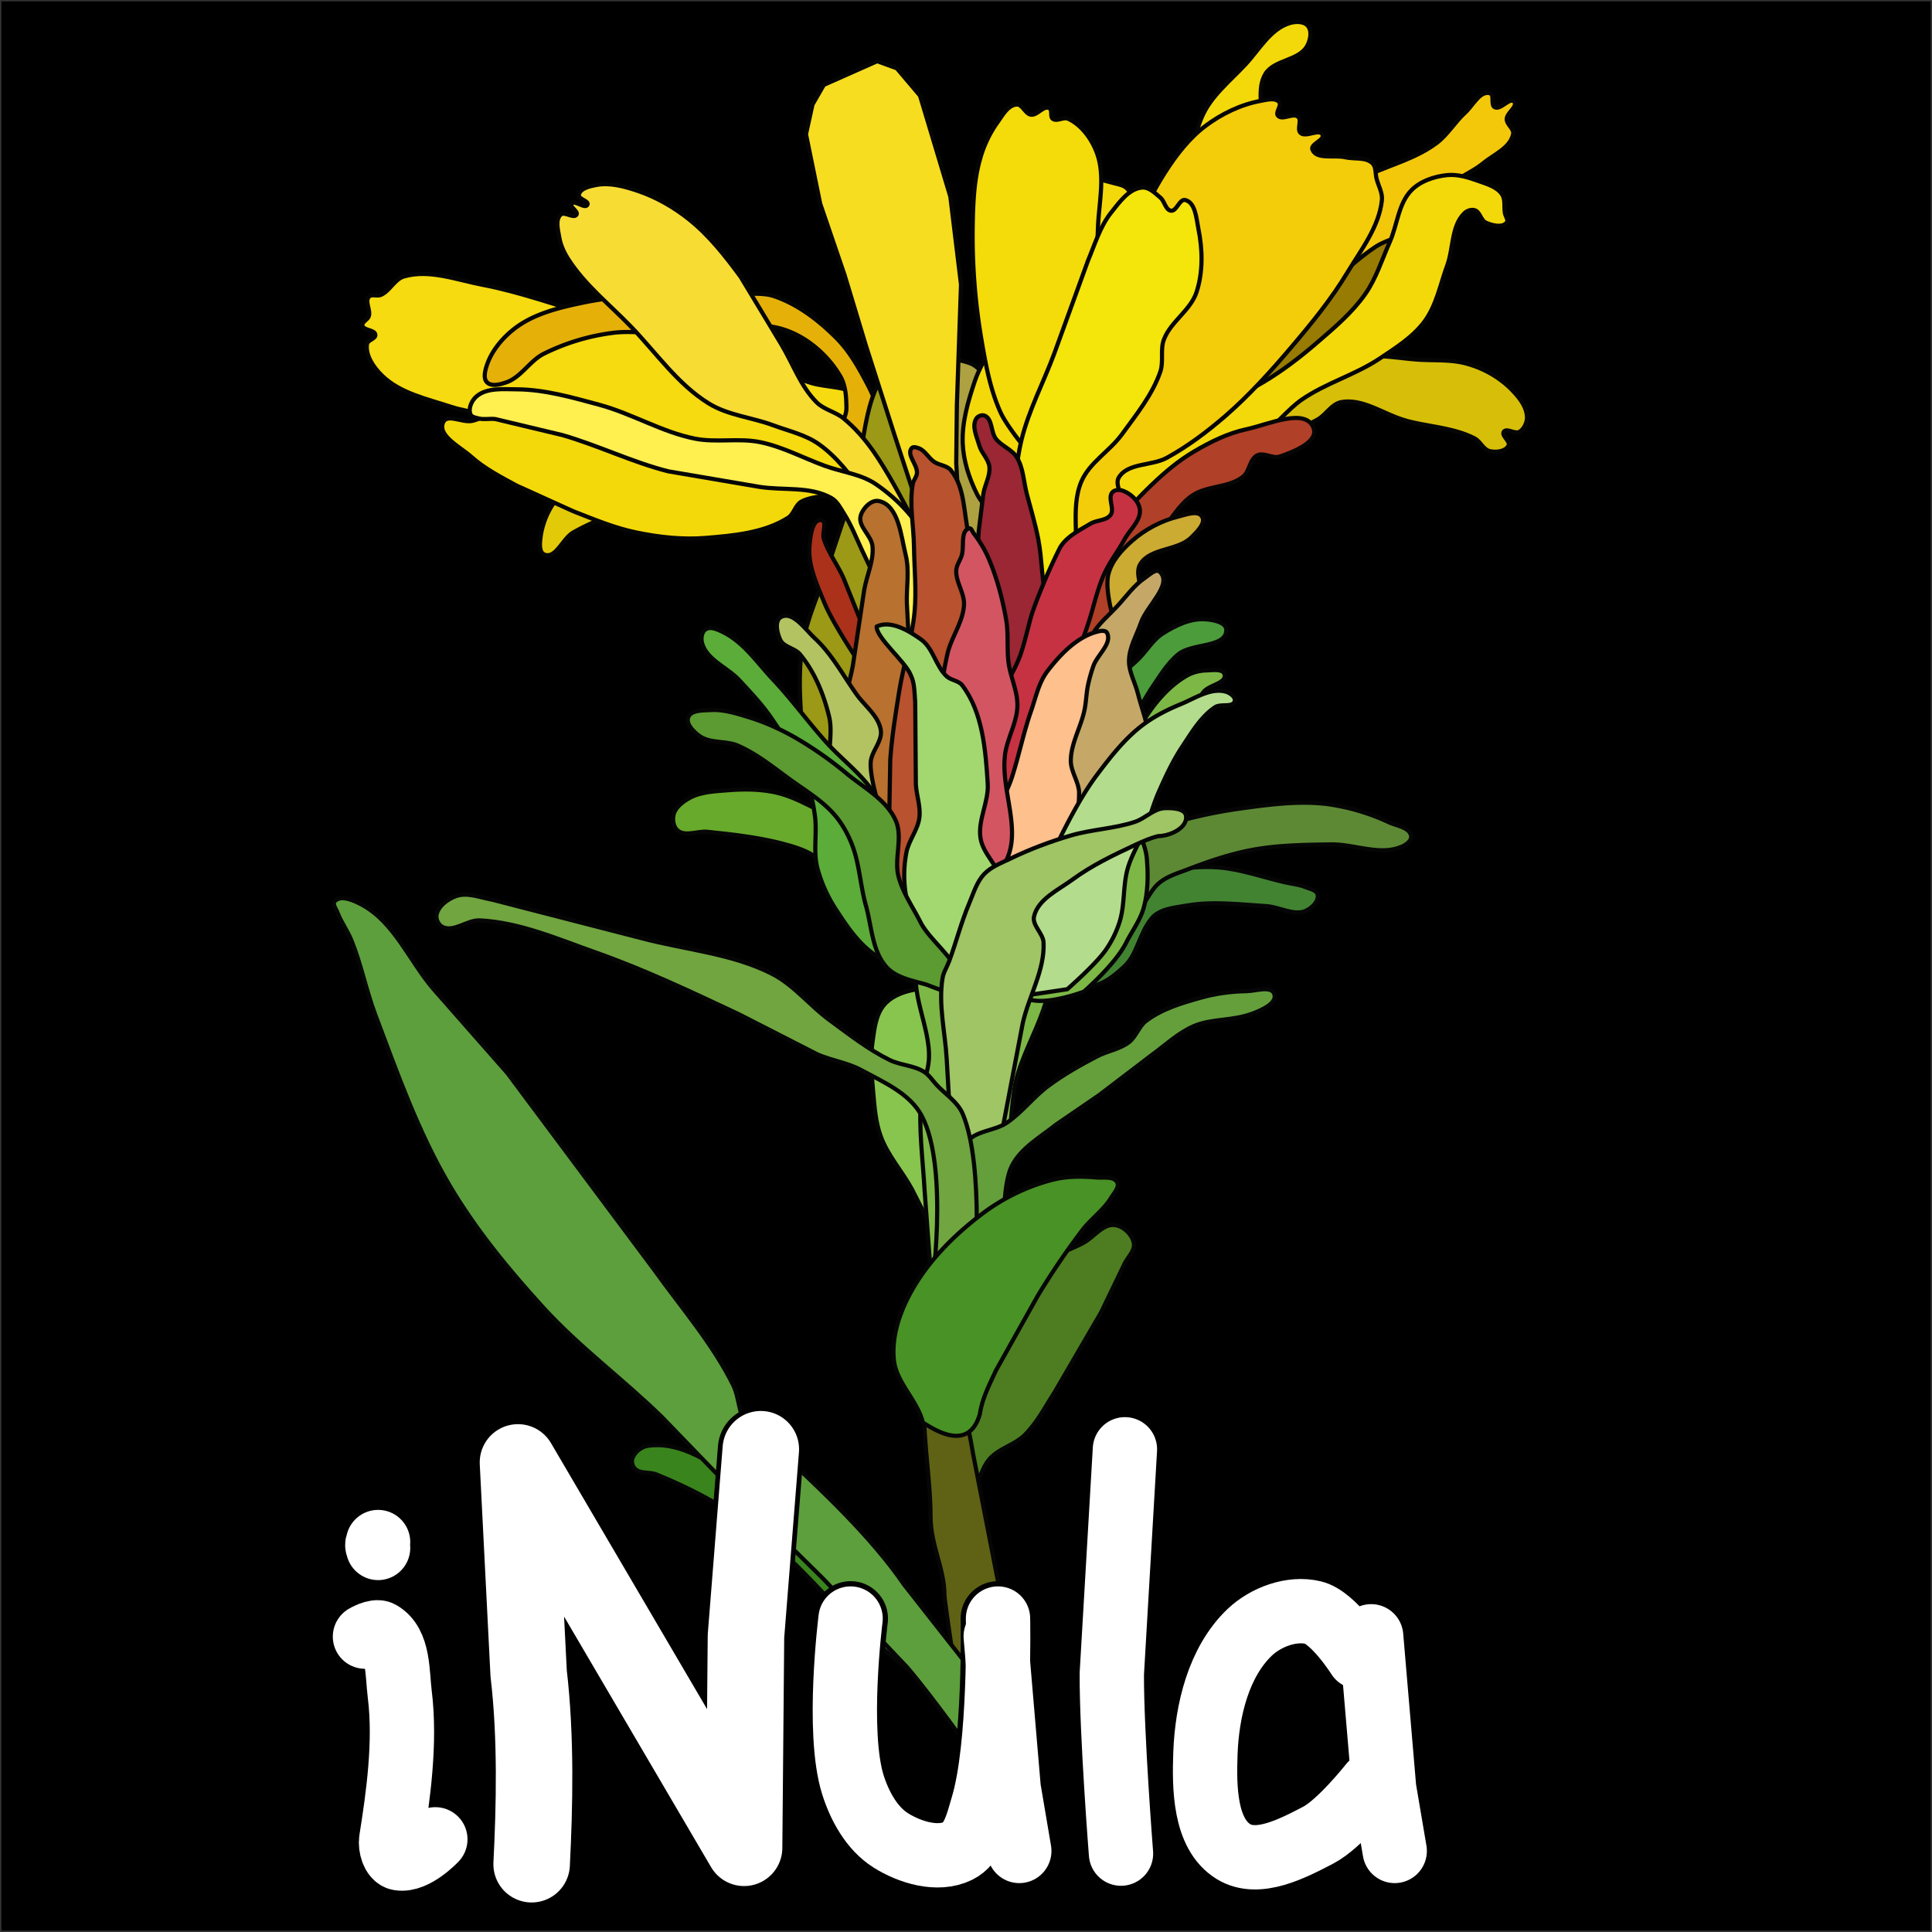 <svg xmlns="http://www.w3.org/2000/svg" xmlns:xlink="http://www.w3.org/1999/xlink" width="92.973" height="92.973" viewBox="0 0 24.599 24.599" xmlns:v="https://vecta.io/nano"><rect x="0" y="0" width="24.599" height="24.599" fill="#333333" stroke="none"/><style><![CDATA[.B{stroke-linejoin:round}.C{stroke-linecap:round}.D{stroke:#fff}.E{fill:#f4d90a}.F{stroke-width:.819}.G{stroke-dashoffset:0.4}.H{fill-rule:evenodd}.I{stroke-dashoffset:0.736}]]></style><path d="M.018.017h24.564v24.564H.018z" paint-order="fill markers stroke"/><g stroke="#060606" stroke-width=".053" class="B G"><path d="M15.024 5.376l1.898-2.133 1.054-.584-.2 1.324-2.318 1.558z" fill="#987b03" paint-order="fill markers stroke"/><g class="H"><path d="M11.581 20.777c-.047-.035-1.231-1.301-1.977-1.781-.414-.266-.866-.657-1.353-.588-.086.012-.174.082-.2.165-.014.043.003.098.035.129.066.066.184.036.271.071.467.189.919.434 1.318.741.278.214.646.592.943.917s1.201 1.027 1.201 1.027z" fill="#3a841e" paint-order="fill markers stroke"/><path d="M17.901 5.356c.289.078.604.088.871.224.077.039.115.148.2.165s.198.002.235-.071c.029-.055-.095-.126-.059-.177s.143.035.2 0 .097-.118.094-.188c-.005-.146-.119-.274-.224-.377a1.29 1.29 0 0 0-.518-.294c-.207-.065-.431-.044-.647-.059-.231-.016-.465-.065-.694-.035-.331.043-.666.137-.953.306-.213.125-.541.506-.541.506l-.035.365s.646-.213.942-.377c.111-.061.182-.201.306-.224.281-.05.548.161.824.235z" fill="#d7bf09" paint-order="fill markers stroke"/><path d="M15.206 2.367c-.068-.284-.019-.602.094-.871s.355-.459.553-.671c.177-.188.318-.453.565-.53.076-.024.185-.026.235.035.055.067.031.184-.012.259-.104.185-.421.171-.53.353s-.031.425-.059.636l-.282 1.659s-.485-.534-.565-.871z" paint-order="fill markers stroke" class="E"/><path d="M16.489 4.049s.643-.656 1.024-.906c.217-.142.522-.146.706-.33.104-.104.093-.287.188-.4.123-.147.323-.208.471-.33.139-.115.354-.2.388-.377.013-.067-.082-.12-.082-.188-.001-.081.148-.163.094-.224s-.171.111-.247.071c-.055-.029.001-.159-.059-.177-.128-.039-.219.157-.318.247-.131.12-.223.282-.365.388-.37.276-.881.329-1.236.624-.418.347-.989 1.295-.989 1.295z" fill="#f4c80a" paint-order="fill markers stroke"/><path d="M7.321 5.368c-.385-.099-.795-.047-1.189-.106-.131-.02-.263-.041-.388-.082-.307-.101-.653-.173-.883-.4-.105-.103-.21-.254-.188-.4.008-.052.112-.065.106-.118-.007-.067-.153-.051-.165-.118-.008-.047.068-.072.082-.118.025-.079-.054-.185 0-.247.034-.039.106-.003.153-.024.115-.05.174-.2.294-.235.322-.094.671.043 1 .106.472.09.926.257 1.389.388l1.659.483 1.13.377c.215.067.482.036.647.188.232.213.341.883.341.883l.094.6s-1.284-.498-1.954-.647c-.416-.093-.859-.041-1.271-.153-.302-.082-.556-.299-.859-.377z" fill="#f5db0f" paint-order="fill markers stroke"/><path d="M9.71 5.968l-1.412.412c-.34.117-.689.222-1 .4-.133.076-.221.337-.365.282-.078-.03-.058-.164-.047-.247a1.02 1.02 0 0 1 .259-.53c.291-.324.676-.628 1.106-.694.496-.077 1.459.377 1.459.377z" fill="#e3ca09" paint-order="fill markers stroke"/><path d="M12.769 6.788c-.028-.527-.245-1.034-.264-1.562-.005-.135.084-.276.038-.403-.032-.089-.112-.171-.202-.202-.228-.078-.569-.102-.718.088-.362.463.147 1.167.214 1.751.045.394-.062.834.126 1.184.147.273.718.592.718.592s.114-.965.088-1.448z" fill="#ada142" paint-order="fill markers stroke"/><path d="M12.696 6.63s-.194-.213-.257-.34c-.099-.199-.172-.42-.181-.643-.011-.267.066-.533.151-.786.1-.298.312-.55.416-.847.162-.46.102-.991.318-1.429.061-.124.137-.265.265-.318.243-.101.531.004.786.068.056.014.12.026.159.068.256.28.381.703.355 1.081-.038.559-.469 1.018-.733 1.512-.2.374-.37.772-.643 1.096-.178.212-.635.537-.635.537z" paint-order="fill markers stroke" class="E"/><path d="M13.059 5.715s-.24-.291-.318-.461c-.137-.301-.195-.634-.25-.96-.078-.469-.114-.946-.106-1.421.005-.281.015-.568.091-.839a1.48 1.48 0 0 1 .219-.469c.067-.092.136-.227.25-.234.074-.005.108.118.181.129.082.011.16-.12.234-.083.043.021.007.108.045.136.053.038.137-.028.197 0 .17.079.297.255.363.431.11.295.028.63.015.945-.027.688-.046 1.385-.197 2.057-.091.405-.423 1.172-.423 1.172z" fill="#f4db0a" paint-order="fill markers stroke"/><path d="M15.169 6.063c.282-.224.639-.339.93-.552.172-.125.302-.302.476-.423.307-.212.68-.315.99-.522.207-.138.428-.276.575-.476.151-.206.199-.471.287-.711.08-.219.051-.503.219-.665.032-.031.086-.05.129-.038.069.019.078.13.144.159.081.036.208.068.265 0 .026-.032-.016-.081-.023-.121-.014-.08.009-.175-.038-.242-.064-.093-.189-.128-.295-.166-.13-.047-.271-.091-.408-.076-.161.018-.332.075-.446.189-.17.17-.182.446-.28.665s-.171.459-.31.658c-.164.235-.388.425-.605.612-.222.192-.457.373-.711.522-.37.218-.795.331-1.172.537-.305.166-.687.269-.877.559-.204.312-.174 1.104-.174 1.104l.779-.446s.339-.404.544-.567z" paint-order="fill markers stroke" class="E"/><path d="M14.163 6.826s.094-.304.106-.461c.007-.096-.073-.206-.023-.287.116-.188.419-.143.612-.25.266-.146.511-.331.741-.529.311-.27.588-.578.854-.892.253-.298.501-.603.703-.938.176-.291.405-.584.439-.922.009-.093-.045-.182-.068-.272-.017-.066-.004-.15-.053-.197-.086-.082-.232-.049-.348-.076-.139-.032-.364.034-.416-.098-.028-.071.161-.12.129-.189-.04-.084-.211.041-.28-.023-.05-.047.021-.158-.03-.204-.063-.058-.201.05-.257-.015-.038-.044.053-.13.015-.174-.051-.059-.157-.029-.234-.015-.253.046-.497.164-.703.318s-.373.37-.514.59c-.307.477-.493 1.023-.703 1.55l-.711 2.064c-.126.522-.227 1.595-.227 1.595z" fill="#f4cd0a" paint-order="fill markers stroke"/><path d="M12.908 6.448c.014-.284.031-.571.098-.847.093-.38.28-.73.416-1.096l.431-1.187c.088-.209.154-.435.295-.612.105-.132.225-.303.393-.318.089-.008.166.072.234.129.055.046.065.158.136.166s.108-.155.181-.136c.129.033.14.233.166.363.054.264.061.553-.023.809-.076.233-.33.376-.416.605-.048.128-.001.279-.045.408-.102.296-.307.548-.491.801-.155.212-.411.356-.514.597-.148.347-.009.762-.106 1.127-.058.219-.28.62-.28.62l-.454-.023-.023-1.406z" fill="#f4e50a" paint-order="fill markers stroke"/><path d="M11.411 5.821s-.209-.63-.363-.922c-.111-.212-.231-.428-.401-.597-.223-.224-.488-.427-.786-.529-.136-.047-.287-.029-.431-.03-.674-.005-1.359-.025-2.019.113-.295.062-.605.137-.847.318-.164.123-.309.296-.37.491-.02.065-.041.157.008.204.058.056.166.026.242 0 .189-.064.299-.272.476-.363a2.76 2.76 0 0 1 .862-.265c.249-.036.504.01.756.008.489-.005 1.005-.207 1.467-.045.287.1.543.327.696.59.068.117.074.265.076.401.001.11-.086.22-.053.325.073.229.507.514.507.514z" fill="#e5b109" paint-order="fill markers stroke"/><path d="M12.326 19.453s.079-.607.25-.847c.113-.159.339-.201.476-.34.155-.157.259-.358.378-.544l.59-1.013.295-.612c.042-.09.141-.175.121-.272-.022-.108-.132-.214-.242-.227-.152-.018-.265.154-.401.227-.351.188-.786.254-1.066.537a2.65 2.65 0 0 0-.733 1.489c-.069.541.333 1.603.333 1.603z" fill="#4d7d20" paint-order="fill markers stroke"/></g><path d="M11.775 17.662c-.048.551.073 1.126.073 1.642 0 .374.177.663.177 1.008 0 .078.28 2.003.343 1.996l.759-.094c.044-.005-.135-.748-.166-.78-.055-.055-.097-.489-.114-.582l-.457-2.339c-.021-.135-.125-.697-.197-.769-.054-.054-.262-.076-.374-.062" fill="#5f6215" paint-order="fill markers stroke"/><g class="H"><path d="M12.054 16.013l-.446-.877c-.124-.226-.304-.423-.393-.665-.067-.182-.081-.381-.098-.575-.019-.208-.037-.42-.008-.628.023-.162.04-.342.144-.469.083-.102.219-.161.348-.189.237-.051.55-.115.726.053.567.542.247 1.553.28 2.336.018.431-.045 1.293-.045 1.293z" fill="#88c54e" paint-order="fill markers stroke"/><path d="M11.766 12.134c-.284.358.098.913.06 1.369-.013.159-.085.31-.098.469-.034.397.023.797.045 1.195l.144 1.943c.035.165.367.127.507.03.273-.189.231-.626.295-.953.148-.762.084-1.553.197-2.321.086-.583.658-1.221.363-1.731-.097-.168-.359-.169-.552-.181-.325-.021-.758-.074-.96.181z" fill="#7db846" paint-order="fill markers stroke"/><path d="M10.723 6.305s-.369-.005-.522.083c-.076.044-.092.157-.166.204-.305.193-.691.228-1.051.257-.292.024-.59-.009-.877-.068-.279-.057-.544-.168-.809-.272l-.718-.325c-.202-.109-.411-.217-.582-.37-.14-.125-.433-.267-.355-.439.05-.11.244.008.363-.015.139-.027.259-.133.401-.144.571-.044 1.126.205 1.686.325l1.754.416.885.189z" paint-order="fill markers stroke" class="E"/><path d="M10.216 9.314c-.029-.362-.056-.73 0-1.089.055-.35.215-.676.325-1.013l.302-.907c.183-.563.113-1.28.537-1.694.13-.126.374-.256.522-.151.549.391.116 1.345.106 2.019-.007.486-.119.966-.121 1.452-.002.43.161.86.098 1.285s-.461 1.195-.461 1.195l-.491.03-.726-.559-.091-.567z" fill="#9b9916" paint-order="fill markers stroke"/><path d="M8.777 2.796c-.195-.156-.418-.285-.655-.365-.169-.057-.354-.109-.529-.076-.084.016-.208.042-.223.127-.009.055.134.076.109.125-.03.06-.163-.068-.202-.013-.029.042.09.096.063.139-.036.056-.153-.046-.202 0-.07.066-.033.194-.017.29s.059.19.112.273c.211.33.526.579.798.86.324.335.598.738.995.982.245.151.549.176.819.277.196.073.409.119.579.239.231.163.408.396.567.63.206.303.491.982.491.982l.466.013s-.494-1.062-.831-1.537c-.108-.153-.233-.297-.378-.416-.102-.083-.246-.109-.34-.202-.206-.204-.303-.495-.453-.743l-.516-.856c-.194-.263-.399-.526-.655-.73z" fill="#f7dc34" paint-order="fill markers stroke"/><path d="M11.26 7.643c-.081-.22-.188-.43-.287-.643-.073-.155-.135-.317-.227-.461-.045-.071-.086-.155-.159-.197-.27-.155-.615-.094-.922-.144l-1.157-.197c-.46-.117-.89-.329-1.346-.461l-.854-.204c-.07-.01-.143.01-.212-.008-.038-.01-.091-.016-.106-.053-.03-.074.015-.175.076-.227.132-.114.34-.092.514-.091.356.002.707.104 1.051.197.416.112.795.347 1.217.431.272.054.56-.011.832.045.287.059.549.202.824.302.217.079.46.104.65.234.286.196.544.468.68.786s.098 1.043.098 1.043l-.174.62-.34-.423-.159-.552z" fill="#ffef4f" paint-order="fill markers stroke"/><path d="M11.063 8.165l-.325-.809c-.076-.17-.195-.321-.25-.499-.023-.075.048-.222-.03-.234-.118-.018-.14.206-.151.325-.023.249.094.495.189.726.118.286.469.801.469.801z" fill="#ab311b" paint-order="fill markers stroke"/><path d="M11.192 6.38c.25.055.279.44.34.688.05.201.007.413.015.62l.03.567.06 1.913-.522.363-.355-.363s-.084-.635-.06-.953c.019-.252.114-.492.159-.741l.144-.96c.032-.187.124-.371.106-.559-.013-.137-.187-.252-.151-.386.026-.097.136-.211.234-.189z" fill="#b8712f" paint-order="fill markers stroke"/><path d="M12.22 6.653l-.045-.756.008-.733.053-1.542-.136-1.119-.386-1.285-.295-.348-.25-.091-.68.302-.144.25-.083.378.181.885.31.907.272.9.363 1.134.386 1.179z" fill="#f6dd20" paint-order="fill markers stroke"/><path d="M16.628 11.597c-.156.067-.337-.05-.507-.06-.335-.021-.675-.065-1.006-.008-.159.028-.353.041-.454.166-.164.205-.176.452-.348.612-.135.126-.317.274-.499.242-.132-.023-.28-.287-.28-.287s.158-.783.446-1.013c.227-.181.566-.131.854-.166.228-.028.459-.057.688-.038.286.024.56.125.839.189.086.02.176.027.257.06.058.024.147.037.159.098.016.083-.073.171-.151.204z" fill="#428332" paint-order="fill markers stroke"/><path d="M14.39 9.208l.257-.423c.109-.158.207-.332.355-.454.177-.145.612-.081.612-.31 0-.099-.166-.129-.265-.136-.191-.015-.383.079-.544.181-.12.076-.196.207-.295.31-.137.142-.318.252-.416.423-.087.152-.136.507-.136.507z" fill="#4c9c3b" paint-order="fill markers stroke"/><path d="M13.339 7.696c-.08-.271-.066-.562-.121-.839-.038-.191-.094-.379-.144-.567-.041-.157-.043-.331-.129-.469-.062-.1-.193-.141-.265-.234-.066-.087-.042-.254-.144-.295-.035-.014-.086.006-.106.038-.06.097.007.23.038.34.027.097.117.172.129.272.013.115-.056.226-.076.34l-.06.484c-.02.287-.011.575-.015.862-.006.365-.053.733-.015 1.096.037.355.234 1.043.234 1.043l.733.113s.238-1.177.136-1.754c-.028-.155-.152-.279-.197-.431z" fill="#9a2733" paint-order="fill markers stroke"/><path d="M14.352 7.968c.047-.248-.064-.522.03-.756.072-.179.258-.286.386-.431.137-.155.238-.351.408-.469.19-.132.469-.098.65-.242.086-.068.084-.223.181-.272.086-.043.196.046.287.015.178-.06.497-.187.431-.363-.1-.267-.576-.044-.854.015-.239.051-.463.163-.673.287-.193.114-.367.261-.529.416-.208.198-.404.413-.567.65-.219.317-.467.643-.544 1.021-.052.255.068.779.068.779l.529-.091s.159-.365.197-.559z" fill="#b14028" paint-order="fill markers stroke"/><path d="M14.519 7.643c.049-.146-.08-.33 0-.461.127-.209.478-.167.65-.34.07-.07.188-.18.136-.265s-.205-.024-.302 0c-.216.053-.423.163-.59.31-.132.116-.263.26-.302.431-.055.236.113.718.113.718s.243-.238.295-.393z" fill="#ccab32" paint-order="fill markers stroke"/><path d="M12.984 8.361c.066-.182.103-.374.159-.559a7.23 7.23 0 0 1 .355-.832c.084-.14.246-.218.386-.302.08-.048.203-.037.257-.113s-.042-.216.023-.287c.027-.031.082-.035.121-.023.104.033.21.127.227.234.022.145-.127.264-.197.393-.081.149-.188.284-.257.439-.088.196-.131.408-.197.612-.078.242-.184.477-.234.726-.098.484-.129 1.474-.129 1.474l-.847.302s-.072-.939.03-1.391c.054-.24.218-.442.302-.673z" fill="#c73242" paint-order="fill markers stroke"/><path d="M17.845 10.781c-.278.119-.605-.036-.907-.03-.328.006-.66.009-.983.068-.285.052-.561.146-.832.25-.122.047-.253.085-.355.166-.137.108-.187.302-.325.408-.196.15-.68.295-.68.295l-.295-.9 1.361-.529a6.13 6.13 0 0 1 .945-.212c.37-.051.748-.104 1.119-.06a2.74 2.74 0 0 1 .794.234c.1.045.264.065.28.174.009.06-.065.112-.121.136z" fill="#5d8934" paint-order="fill markers stroke"/><path d="M15.592 8.588c.027.111-.192.131-.265.219s-.105.21-.166.31c-.225.368-.653.642-.733 1.066-.048.252.152.493.174.749.017.206.016.42-.038.62-.044.163-.151.303-.227.454-.137.273-.537.62-.537.62s-.641.244-.801.03c-.406-.543.384-1.304.65-1.928a4.27 4.27 0 0 1 .348-.665c.128-.195.32-.344.439-.544.075-.127.085-.286.166-.408.132-.199.3-.387.507-.507.075-.043.163-.066.25-.068.08-.002.216-.025.234.053z" fill="#7db846" paint-order="fill markers stroke"/><path d="M14.624 9.427c-.001-.204-.087-.399-.136-.597-.035-.142-.117-.277-.113-.423.004-.167.097-.319.151-.476.075-.219.407-.489.242-.65-.049-.047-.133.038-.189.076-.141.094-.24.239-.355.363-.106.113-.23.215-.31.348-.146.244-.221.527-.295.801-.08.296-.13.602-.159.907-.02.211-.033.425-.008.635.046.377.287 1.104.287 1.104s.532-.812.703-1.263c.1-.263.182-.543.181-.824z" fill="#c5a868" paint-order="fill markers stroke"/><path d="M13.74 10.1c-.001-.143-.107-.273-.106-.416.002-.222.129-.425.174-.643.022-.105.023-.213.045-.318a2.03 2.03 0 0 1 .068-.242c.05-.144.243-.287.174-.423-.014-.028-.06-.029-.091-.023-.273.056-.495.286-.665.507-.113.147-.151.339-.212.514-.096.275-.153.562-.242.839-.055.173-.162.333-.181.514-.027.258.098.771.098.771l.355.06s.319-.273.416-.454c.111-.208.168-.452.166-.688z" fill="#fec08d" paint-order="fill markers stroke"/><path d="M11.32 10.539l.015-.869c.021-.289.067-.576.113-.862.055-.342.165-.676.197-1.021.025-.276-.004-.554-.008-.832-.004-.265-.061-.533-.015-.794.009-.048.049-.088.053-.136.009-.108-.136-.233-.068-.318.019-.024.062-.011.091 0 .082.031.124.125.197.174.065.044.162.045.212.106.181.22.162.547.227.824.086.37.19.74.212 1.119.037.638-.032 1.282-.136 1.913-.091.553-.423 1.626-.423 1.626l-.643.34-.023-1.27z" fill="#b8522f" paint-order="fill markers stroke"/><path d="M12.795 9.616c.027-.214.154-.412.159-.628.004-.188-.089-.366-.113-.552-.023-.18.001-.365-.03-.544-.049-.282-.125-.563-.242-.824a1.53 1.53 0 0 0-.174-.28c-.016-.022-.027-.066-.053-.06-.118.026-.061.233-.098.348-.02.061-.063.117-.068.181-.011.152.107.294.098.446-.012.22-.164.412-.212.628-.041.186-.079.378-.06.567.028.286.153.556.257.824.063.162-.13 1.404-.036 1.6s.463-.145.573-.337c.227-.396-.056-.916 0-1.369z" fill="#d45562" paint-order="fill markers stroke"/><path d="M12.371 12.497s-.398-.087-.529-.227c-.213-.228-.26-.576-.31-.885-.028-.174-.025-.356.008-.529.029-.156.147-.289.166-.446.018-.141-.037-.282-.045-.423l-.008-1.043c-.011-.12-.005-.249-.06-.355-.066-.164-.439-.472-.431-.612.178-.085.407.051.567.166.154.111.185.34.325.469.056.051.151.053.197.113.262.344.298.824.325 1.255.014.233-.13.465-.091.696.033.195.215.338.265.529.056.215.089.451.03.665-.066.241-.408.628-.408.628z" fill="#a3d871" paint-order="fill markers stroke"/><path d="M8.576 10.372c.025-.095.118-.165.204-.212.144-.079.32-.085.484-.098.196-.016.397-.016.59.023.153.031.299.096.439.166.091.046.19.089.257.166.131.151.175.359.25.544l.189.537s-.381-.438-.62-.597c-.089-.06-.192-.098-.295-.129-.345-.103-.708-.144-1.066-.181-.125-.013-.28.064-.378-.015-.055-.044-.071-.136-.053-.204z" fill="#68aa2b" paint-order="fill markers stroke"/><path d="M11.192 10.267s-.117-.37-.106-.559c.008-.142.149-.267.129-.408-.026-.183-.203-.31-.31-.461-.171-.241-.313-.51-.529-.711-.125-.115-.281-.352-.431-.272-.087.046-.051.207-.008.295s.184.102.25.181c.186.225.302.51.37.794.052.218-.03.455.023.673a2.36 2.36 0 0 0 .212.454z" fill="#b3c362" paint-order="fill markers stroke"/><path d="M11.691 12.331a1.27 1.27 0 0 1-.529-.159c-.215-.138-.368-.36-.507-.575a1.81 1.81 0 0 1-.25-.552c-.052-.216.001-.446-.03-.665-.021-.149-.051-.299-.106-.439-.115-.291-.282-.56-.461-.817-.116-.166-.256-.313-.393-.461-.152-.165-.417-.26-.476-.476-.016-.058-.005-.141.045-.174.064-.042.158.004.227.038.262.131.434.392.635.605.241.255.445.541.68.801.183.202.407.369.567.59.05.069.097.145.121.227.085.294-.015.62.068.915.096.341.484.945.484.945z" fill="#5bac38" paint-order="fill markers stroke"/><path d="M8.901 9.367c.137.104.342.059.499.129.245.108.456.282.673.439.191.137.398.261.552.439.094.108.166.237.219.37.1.25.108.527.181.786.075.266.078.582.265.786.117.128.309.166.476.212.127.035.319.154.393.045.177-.259-.298-.552-.439-.832-.097-.192-.226-.374-.28-.582-.059-.232.062-.5-.038-.718-.119-.259-.399-.409-.62-.59a4.69 4.69 0 0 0-.673-.469c-.182-.102-.375-.189-.575-.25-.159-.049-.325-.102-.491-.091-.098.006-.245-.001-.28.091-.032.084.064.18.136.234z" fill="#5c9a32" paint-order="fill markers stroke"/><path d="M13.634 10.403c.1-.185.206-.368.333-.537.163-.217.333-.435.544-.605.156-.125.337-.219.522-.295s.383-.213.575-.159c.053.015.128.068.113.121-.022.084-.177.028-.25.076-.18.12-.296.319-.416.499s-.214.382-.302.582c-.065.147-.106.304-.166.454-.07.174-.174.334-.227.514-.065.223-.035.467-.106.688a1.31 1.31 0 0 1-.181.363c-.134.187-.484.491-.484.491l-.862.129.491-1.429a8.82 8.82 0 0 1 .416-.892z" fill="#b3dd8c" paint-order="fill markers stroke"/><path d="M15.101 10.388c-.013-.096-.176-.102-.272-.098-.139.006-.246.13-.378.174-.264.088-.55.095-.817.174s-.523.175-.771.295c-.116.056-.244.103-.333.197-.095.101-.135.243-.189.37-.102.24-.166.496-.257.741-.026.071-.071.137-.083.212-.056.341.034.691.053 1.036l.06 1.036.023.711.265.045.37-.945.25-1.308c.077-.345.282-.675.265-1.028-.006-.118-.148-.218-.121-.333.052-.22.309-.335.491-.469.244-.179.52-.311.794-.439.095-.044.193-.088.295-.113.166-.003.376-.112.355-.257z" fill="#9fc564" paint-order="fill markers stroke"/><path d="M12.303 14.554c.106-.16.355-.15.514-.257.198-.134.344-.334.537-.476s.401-.26.612-.37c.132-.069.29-.091.408-.181.092-.071.126-.202.219-.272.201-.152.453-.227.696-.295.189-.053.386-.08.582-.083.119-.002.318-.075.355.038s-.153.199-.265.242c-.269.105-.525.063-.764.166-.199.087-.361.243-.537.37l-.665.507-.552.378c-.199.159-.443.295-.559.522s-.098.749-.098.749l-.575.318s-.16-.977.091-1.353z" fill="#649f3c" paint-order="fill markers stroke"/><path d="M12.402 16.383s.141-1.523-.144-2.2c-.064-.153-.22-.249-.333-.37-.052-.056-.094-.125-.159-.166-.13-.083-.3-.083-.439-.151-.274-.135-.517-.326-.764-.507-.253-.185-.454-.447-.733-.59-.512-.261-1.108-.306-1.663-.454l-1.905-.491c-.15-.027-.31-.095-.454-.045-.109.038-.23.128-.25.242-.009.056.025.126.076.151.144.073.315-.091.476-.083.509.025.993.239 1.474.408.624.22 1.224.505 1.822.786l1.006.514c.179.077.38.104.552.197.284.153.62.298.771.582.358.673.121 2.283.121 2.283z" fill="#70a53f" paint-order="fill markers stroke"/><path d="M14.148 15.249c-.095.156-.251.265-.363.408a9.48 9.48 0 0 0-.575.847l-.529.945c-.082.178-.176.358-.204.552-.147.521-.627.167-.726.113-.069-.286-.341-.509-.37-.801-.028-.275.061-.563.189-.809.216-.417.563-.768.938-1.051.264-.199.572-.349.892-.431.181-.047.373-.046.559-.03.09.008.222-.019.265.06.033.062-.039.137-.076.197z" fill="#499225" paint-order="fill markers stroke"/><path d="M13.121 22.227l-1.61-2.051c-.421-.615-1.078-1.226-1.518-1.638-.149-.139-.365-.21-.483-.377-.107-.152-.094-.363-.177-.53-.263-.528-.657-.98-1-1.459l-1.871-2.507-.942-1.071c-.305-.354-.496-.847-.906-1.071-.104-.057-.274-.136-.353-.047-.032.036.018.096.035.141.046.123.127.231.177.353.126.309.188.641.306.953.278.737.542 1.487.942 2.165.334.567.757 1.08 1.2 1.565.461.504 1.018.912 1.506 1.389l.694.718 1.365 1.346 1.066 1.125c.314.367.817 1.073.817 1.073z" fill="#5d9f3c" paint-order="fill markers stroke"/></g></g><g fill="none" class="C B"><path d="M4.647 20.838s.137-.08.195-.047c.238.134.214.51.248.782.077.614-.022 1.307-.109 1.853-.013.084.026.222.101.235.2.035.461-.242.461-.242m-.729-3.785c-.019.052-.006.041 0 .075" paint-order="fill markers stroke" class="D F I"/><g class="G"><path d="M6.769 23.736c.037-.729.058-1.616-.038-2.429l-.136-2.687 2.879 4.907.024-2.695.189-2.38" stroke="#000" paint-order="fill markers stroke" stroke-width="1.094"/><path d="M6.769 23.736c.037-.729.058-1.616-.038-2.429l-.136-2.687 2.879 4.907.024-2.695.189-2.38" paint-order="fill markers stroke" stroke-width=".974" class="D"/><g stroke="#000"><use xlink:href="#B" paint-order="fill markers stroke" stroke-width=".952"/><path d="M12.978 23.567l-.135-.796-.165-1.937" paint-order="fill markers stroke" stroke-width=".882"/></g><g class="D F"><use xlink:href="#B" paint-order="fill markers stroke"/><path d="M12.978 23.567l-.135-.796-.165-1.937" paint-order="fill markers stroke"/></g></g><path d="M14.323 18.453l-.167 2.858c-.003.764.117 2.29.117 2.29" paint-order="fill markers stroke" class="D F I"/><path d="M17.297 21.096s-.315-.501-.577-.564c-.275-.066-.604.057-.809.252-.395.377-.543.993-.563 1.538-.016.435-.012 1.027.358 1.254.312.191.753-.041 1.078-.21.277-.144.675-.649.675-.649m.299.85l-.135-.796-.165-1.937" paint-order="fill markers stroke" class="G D F"/></g><defs ><path id="B" d="M10.83 20.608s-.183 1.445.03 2.118c.086.271.24.554.481.706s.597.262.856.135c.195-.095.253-.363.315-.571.231-.765.195-2.388.195-2.388"/></defs></svg>